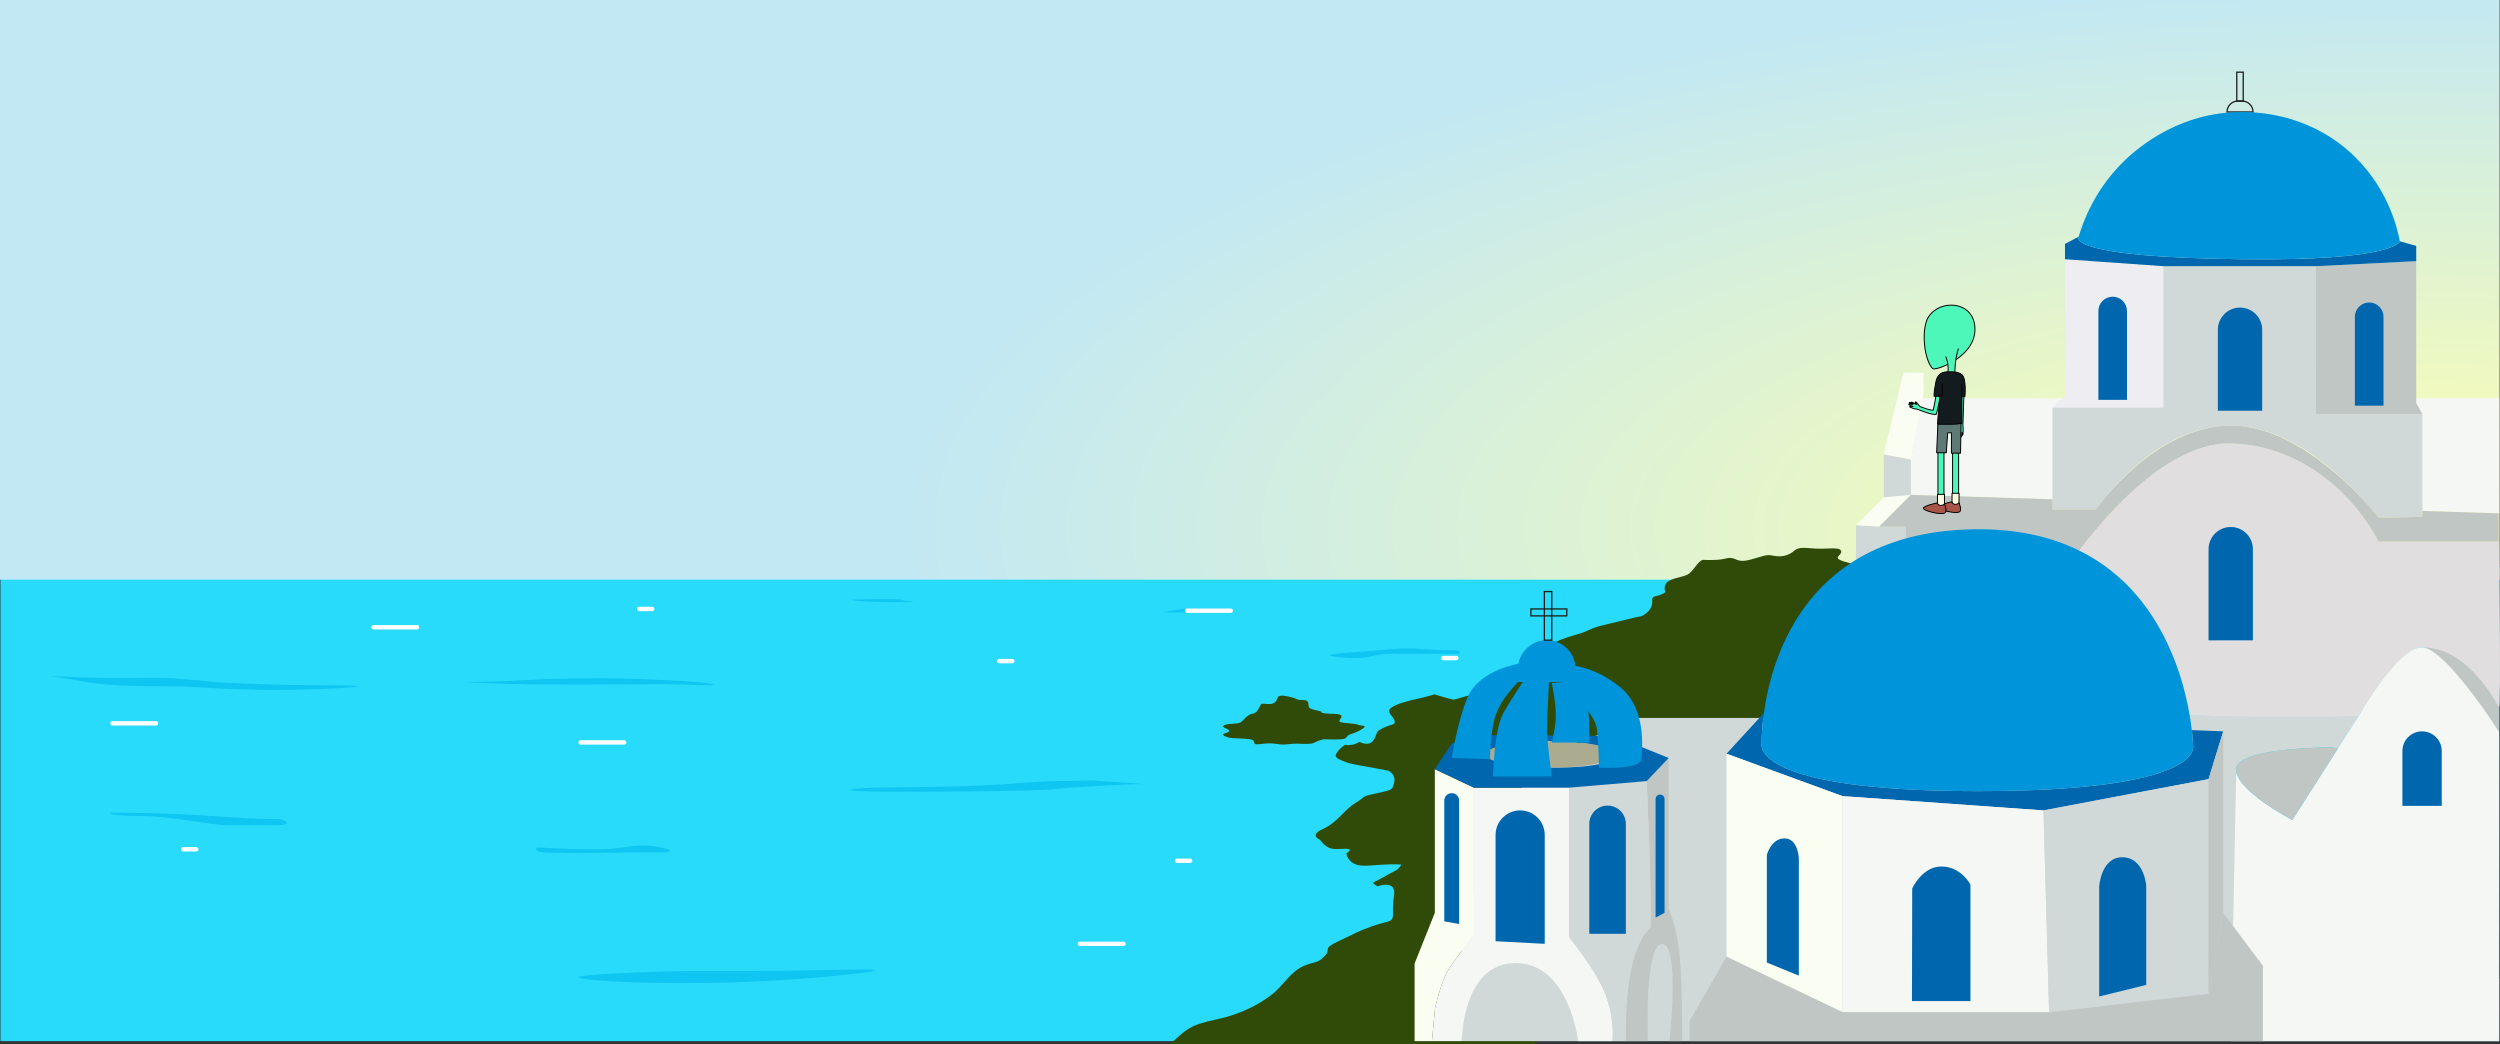 <?xml version="1.0" encoding="UTF-8"?>
<svg xmlns="http://www.w3.org/2000/svg" xmlns:xlink="http://www.w3.org/1999/xlink" viewBox="0 0 1921.01 802.26">
  <rect x="0" y="0" width="1921.01" height="802.26" fill="#333333" stroke="none"/>
  <defs>
    <style>
      .cls-1 {
        fill: #e0dede;
      }

      .cls-2, .cls-3, .cls-4, .cls-5, .cls-6, .cls-7 {
        stroke: #000;
        stroke-linecap: round;
        stroke-linejoin: round;
        stroke-width: .75px;
      }

      .cls-2, .cls-8, .cls-9 {
        fill: none;
      }

      .cls-3 {
        fill: #5f7976;
      }

      .cls-10 {
        fill: #fff;
      }

      .cls-4 {
        fill: #141b1e;
      }

      .cls-9 {
        stroke: #1d1d1b;
        stroke-miterlimit: 10;
      }

      .cls-5 {
        fill: #4df7ba;
      }

      .cls-11 {
        fill: #0067af;
      }

      .cls-12 {
        fill: #abab8f;
      }

      .cls-13 {
        fill: #f4f7f4;
      }

      .cls-6 {
        fill: #a95549;
      }

      .cls-14 {
        fill: #0fc5f1;
      }

      .cls-7 {
        fill: #fdffe2;
      }

      .cls-15 {
        fill: #eeedf2;
      }

      .cls-16 {
        fill: #0094db;
      }

      .cls-17 {
        fill: #bfc6c4;
      }

      .cls-18 {
        fill: #d1d8d8;
      }

      .cls-19 {
        fill: #f9fdf2;
      }

      .cls-20 {
        fill: url(#Gradiente_sem_nome_43);
      }

      .cls-21 {
        fill: #28dbfa;
      }

      .cls-22 {
        fill: #304b07;
      }
    </style>
    <radialGradient id="Gradiente_sem_nome_43" data-name="Gradiente sem nome 43" cx="1849.24" cy="407.6" fx="1849.24" fy="407.6" r="1155.91" gradientTransform="translate(0 258.91) scale(1 .36)" gradientUnits="userSpaceOnUse">
      <stop offset="0" stop-color="#ffffae"/>
      <stop offset="1" stop-color="#c2e8f3"/>
    </radialGradient>
  </defs>
  <g id="Camada_4" data-name="Camada 4">
    <path class="cls-21" d="M.35,436.04c172.89-3.56,284.28-3.5,355.81-2.67,16.19.19,58.29.74,121.33,1.33,70.97.66,86.42.59,173.33,1.33,95.63.81,94.99,1.06,145.33,1.33,47.97.26,89.8.25,161.33,0,96.58-.33,144.86-.5,241.33-1.33,101.09-.87,298.82-1.41,721.8,0-.09,121.32-.18,242.64-.28,363.96H.35v-363.96Z"/>
    <path class="cls-14" d="M444.46,750.94c0,2.83,85.22,8.25,179.56.51,18.96-1.56,48.67-4.5,48.59-5.93-.1-1.76-45.15.95-122.67.59-9.13-.04-24.79-.16-46.22.59-9.5.33-59.26,2.07-59.26,4.23Z"/>
    <path class="cls-14" d="M839.13,599.71c-29.04.8-31.41-.08-62.81,2.58s-91.85,2.67-105.48,2.96-31.41,2.37,0,2.96c31.41.59,126.22-.3,138.67-1.78s58.07-4.15,68.15-3.85c10.07.3-38.52-2.88-38.52-2.88Z"/>
    <path class="cls-14" d="M215.72,629.37c-23.11,0-23.7-.59-62.81-2.96s-68.15-1.78-68.15-1.78c0,0-1.19,2.37,22.52,2.37s56.89,7.11,66.37,7.11h37.33c17.78,0,4.74-4.74,4.74-4.74Z"/>
    <path class="cls-14" d="M375.13,524.89c18.37,1.19,69.33,1.19,69.33,1.19,0,0,40.3-.3,62.81-.3s49.19,1.78,39.11-.3c-10.07-2.07-54.52-3.85-69.93-4.15-15.41-.3-53.33,0-71.11,1.19s-38.52,1.48-48,1.48,17.78.89,17.78.89Z"/>
    <path class="cls-14" d="M69.94,524.63c16.59,2.37,33.19,2.74,59.26,2.74s20.15,1.46,65.78,2.56c45.63,1.1,113.19-3.29,61.04-3.29s-91.26-2.56-91.26-2.56c0,0-27.85-3.29-43.85-3.29s-30.22.37-49.19,0c-18.96-.37-33.19-1.46-33.19-1.46l31.41,5.31Z"/>
    <path class="cls-14" d="M1117.35,499.74c-16.59-.21-26.67-1.48-35.85-1.48s-22.52,1.48-22.52,1.48c0,0-40.3,2.67-37.33,3.85s10.37,2.07,21.33,2.07,12.44-3.26,26.96-3.26h51.26s2.98-2.58-3.85-2.67Z"/>
    <path class="cls-14" d="M909.5,467.91c7.56.39,12.89.13,19.7.43s9.78-.3,8,.59-14.52,1.52-21.33,1.65-23.11,0-23.11,0c0,0,15.4-2.74,16.74-2.67Z"/>
    <path class="cls-14" d="M691.57,460.49c-15.11.15-39.11-.3-37.04.59s23.7,1.63,29.63,1.63,23.31.12,16.59-.44c-7.11-.59-9.19-1.78-9.19-1.78Z"/>
    <path class="cls-14" d="M412.61,651.13c27.26,1.48,30.81,1.48,48.59,1.48s24.89-4.74,42.67-2.07,8.3,4.44,8.3,4.44c0,0-32.59,0-50.96.3-18.37.3-23.7,0-38.52,0s-10.07-4.15-10.07-4.15Z"/>
    <rect class="cls-10" x="444.46" y="568.78" width="36.89" height="3.37" rx="1.68" ry="1.68"/>
    <rect class="cls-10" x="84.74" y="554.11" width="36.89" height="3.37" rx="1.68" ry="1.68"/>
    <rect class="cls-10" x="828.14" y="723.56" width="36.89" height="3.37" rx="1.68" ry="1.68"/>
    <rect class="cls-10" x="285.32" y="480.32" width="36.89" height="3.37" rx="1.68" ry="1.68"/>
    <rect class="cls-10" x="910.53" y="467.58" width="36.89" height="3.37" rx="1.68" ry="1.68"/>
    <rect class="cls-10" x="766.17" y="506.32" width="13.4" height="3.37" rx="1.68" ry="1.68"/>
    <rect class="cls-10" x="489.46" y="466.22" width="13.4" height="3.37" rx="1.68" ry="1.68"/>
    <rect class="cls-10" x="139.14" y="650.88" width="13.4" height="3.37" rx="1.68" ry="1.68"/>
    <rect class="cls-10" x="902.8" y="659.72" width="13.4" height="3.37" rx="1.68" ry="1.68"/>
    <rect class="cls-10" x="1107.36" y="503.98" width="13.4" height="3.37" rx="1.68" ry="1.68"/>
  </g>
  <g id="Camada_3" data-name="Camada 3">
    <rect class="cls-20" width="1920.7" height="445.42"/>
    <path class="cls-22" d="M899.22,802.18c12.44-10.94,13.78-14.25,35.56-18.89s35.56-13.59,43.11-19.55c7.56-5.97,14.22-17.57,24-21.54,9.78-3.98,10.22-1.66,16-7.62,5.78-5.97-3.11-4.97,11.11-11.6,14.22-6.63,13.33-6.96,24.44-10.94,11.11-3.98,15.11-3.31,16.44-6.3s-.44-5.63,1.33-17.9-12.67-6.79-12.67-6.79c0,0-4.67-2.49-3.11-2.98s-.67.17,4-2.15,7.56-4.31,11.78-6.3,5.56-5.3,5.56-5.3c0,0-5.33-.5-15.78.17-10.44.66-16.22,1.66-21.11-1.16-4.89-2.82-5.33-7.62-5.33-7.62,0,0,6-3.31,0-3.48s-8,.83-12.44-.5c-4.44-1.33-7.78-6.46-7.78-6.46,0,0-8.89-3.31,2.22-8.29s16.44-14.91,25.33-20.22c8.89-5.3,3.11-4.31,13.33-6.63,10.22-2.32,14.22-2.65,15.11-5.63s1.78-4.64.89-7.29-1.78-3.65-4-4.31,9.33.99-8.89-2.32-19.11-3.31-23.11-4.64-9.33-3.31-8.89-5.63,6.22-8.29,8-7.95.44.3,4-.01c3.56-.32,6.22-2.31,6.22-2.31,0,0,7.56,4.31,11.11-1.66,3.56-5.97.44-5.63,7.11-8.95s9.33-1.99,8.89-5.3-7.11-6.96-2.67-10.27,15.56-5.97,20.44-6.96,12.89-3.31,12.89-3.31c0,0,12.89,3.98,14.67,3.98s9.78-2.98,11.56-2.98,16.44-5.3,16.44-5.3c0,0,9.33,2.98,11.11-1.99s.89-9.28,7.11-9.61,2.22,3.31,6.22-.33,1.78-5.63,8.44-7.95,6.22-1.66,9.33-4.97c3.11-3.31,3.11-7.62,5.78-9.61,2.67-1.99,8.89-4.64,18.67-7.29s9.33-4.64,20.89-7.29c11.56-2.65,26.67-6.63,28-6.63s6.67-2.98,8.44-7.62-1.33-6.96,3.56-7.95,7.11-2.98,7.11-2.98c0,0-2.22-5.63,2.67-8.62s12.44-2.98,16-5.97,7.11-10.27,10.67-10.27,2.67.33,9.78,0c7.11-.33,8.44-1.99,12-1.33s4.89,2.65,10.22,1.99,14.22-4.31,17.78-4.31,8.44,2.32,15.11-.33,4-6.3,16.89-4.97c12.89,1.33,23.11-1.66,24,2.32s-10.22,4.97,7.11,9.28c17.33,4.31,56,7.29,56,7.29l-298.61,362.16-280.06-.07Z"/>
    <path class="cls-22" d="M965.51,571.95c-3.31-.14.15-3.31-5.48-3.98s-7.56-.44-12.59-.77-8.44-2.32-7.56-3.09,4.89-1.22,4.59-2.76-6.96-2.32-3.7-4.09,10.52-.44,13.04-2.54,3.11-3.65,5.93-5.3,2.81-.22,5.33-2.21,2.96-5.52,4.3-6.3,6.96,1.22,9.93-.99,1.63-4.86,4.44-5.3,10.07,1.22,12.74,2.65,7.11-.22,8.3,1.77.3,3.2,1.19,4.64,6.96,2.32,8.89,2.98-1.48.99,3.7,1.55c5.19.55,8.89-.11,11.56,1.22s-2.81,4.42-.15,5.41,12.59,1.1,13.33,1.99,7.7.33,4.44,2.65q-3.26,2.32-7.56,3.87c-4.3,1.55-3.41.99-5.04,2.65s-1.04,2.1-9.33,2.21c-8.3.11-7.7-.77-12.3.88s-3.56,2.54-9.93,2.54-6.96-.55-13.48.22-6.37-.11-12-.55-9.93.77-12.59.66Z"/>
    <path class="cls-8" d="M767.31,434.9c18.37.03,33-7.01,43.07-13.97s27.85-15.85,40.3-12.89,30.81-8.96,34.37-8.04,5.81,5.09,14.17,7.45,26.72-4.73,37.98,0,12.44,6.51,32,6.51,42.67-.59,55.11-2.37,20.74-4.74,34.37-2.37,28.44,3.56,44.44,1.78,25.48-2.96,43.85-1.78,36.88.59,45.4,2.37,25.11,3.14,35.78,4.83,16-1.87,34.96,2.28,17.78,7.11,31.41,7.7,58.23,2.9,49.56,3.82-576.78,4.67-576.78,4.67Z"/>
    <path class="cls-9" d="M1719.63,77.65h3.21c4.63,0,8.4,3.76,8.4,8.4h-20c0-4.63,3.76-8.4,8.4-8.4Z"/>
    <path class="cls-18" d="M1920.35,751.9v48.1h-797.04v-113.24h46.22v-95.11l86.22-40h170.37v-148.15c5.96.36,11.91.72,17.88,1.09l-.1.1h20.45v145.48h348c-5.28,8.28-10.55,16.56-15.83,24.84l-5.25-.75c-1.33,0-71.48.02-72.96,16.34-.11,1.25.04,2.54.42,3.86l-.42-.35v159.11c67.34-.44,134.7-.89,202.04-1.32Z"/>
    <rect class="cls-9" x="1718.75" y="55.46" width="4.96" height="22.19"/>
    <path class="cls-11" d="M1708.31,561.98c-.3.89-11.26,36.74-11.26,36.74l-126.82,24-154.37-10.96-89.18-32.59,28.71-31.32c-1.97,14.25-1.75,23.61-1.75,23.61,0,0-9.18,36.45,165.78,36.45s165.78-34.67,165.78-34.67c0,0-.1-4.58-.99-12.23l24.1.97Z"/>
    <path class="cls-19" d="M1478.12,286.46v16.45l-.6,3.08c-3.06,15.71-6.12,31.43-9.17,47.14v27.11l-24.35,24.35c-5.97-.37-11.92-.73-17.88-1.09l21.34-21.33v-33.04l15.11-62.67h15.55Z"/>
    <path class="cls-13" d="M1811.03,391.02l-180.73-5.68c25.55-25.36,55.78-45.86,85.42-44.62,42.38,1.77,74.78,25.2,95.31,50.3Z"/>
    <path class="cls-13" d="M1920.35,305.99v88.47h-.34s-58.63-1.86-58.63-1.86l-38.91-1.22c-14.41-16.94-58.42-64.32-107.98-64.32s-85.73,41.36-98.96,57.81l-38.37-1.21-108.81-3.42v-27.11c3.05-15.71,6.11-31.43,9.17-47.14h442.83Z"/>
    <path class="cls-1" d="M1920.35,543.23c-4.28.09,2.51,16.27-1.77,16.36-13.57-18.95-45.65-61.6-57.35-62.16-14.88-.73-40.88,39.65-48.88,52.74-75.77,1.58-148.72-1.58-224.49,0,.71-38.96,1.41-77.93,2.11-116.89,10.91-15.23,24.75-32.49,40.33-47.94,25.55-25.36,55.78-45.86,85.42-44.62,42.38,1.77,74.78,25.2,95.31,50.3,6.88,8.42,12.43,17.03,16.57,25.07h92.75s1.49,127.47,0,127.14Z"/>
    <path class="cls-13" d="M1920.35,562.31v237.69h-206.26l4.22-205.89.42.35c4.58,15.61,41.43,34.99,42.66,35.63.02.01.03.02.03.02l35.1-55.1c5.28-8.28,10.55-16.56,15.83-24.84,0,0,1.03-1.8,2.82-4.74,8-13.09,31.18-48.73,46.06-48,12.39.61,23.7,15.19,46.29,46.07,5.45,7.45,9.75,13.96,12.83,18.81Z"/>
    <path class="cls-18" d="M1861.38,318.31v78.73c-17.99.64-33.28.96-34,.24-.3-.3-2-2.48-4.91-5.9-14.41-16.94-58.42-64.32-107.98-64.32s-85.73,41.36-98.96,57.81c-3.28,4.08-5.04,6.63-5.04,6.63h-33.33v-78.44h85.11v-108.52h117.33v113.77h81.78Z"/>
    <path class="cls-17" d="M1920.35,543.23v19.08s-5.25-8.22-12.83-18.81c-13.57-18.95-34.59-45.51-46.29-46.07,37.19.14,57.63,45.48,59.12,45.8Z"/>
    <polygon class="cls-15" points="1577.16 313.06 1586.72 304.09 1586.72 199.2 1662.27 204.54 1662.27 313.06 1577.16 313.06"/>
    <polygon class="cls-17" points="1861.38 318.31 1856.64 309.72 1856.64 200.69 1779.6 204.54 1779.6 318.31 1861.38 318.31"/>
    <path class="cls-11" d="M1856.64,200.69l-77.04,3.85h-117.33l-75.55-5.34v-11.74l10.51-5.59s-.03.05-.05.07c-.67,1.1-7.03,15.63,124.36,17.26,119.4,1.49,122.51-13.77,122.51-13.77l12.59,3.51v11.75Z"/>
    <path class="cls-16" d="M1844.05,185.43s-3.11,15.26-122.51,13.77c-131.39-1.63-125.03-16.16-124.36-17.26.02-.02.03-.05.05-.07,3.65-12.24,12.18-34.78,32.37-55.56,9-9.25,40.48-38.9,89.67-40.22,15.45-.41,52.64,1.43,85,29.56,30.17,26.21,37.8,59.33,39.78,69.78Z"/>
    <path class="cls-11" d="M1714.09,404.94h0c9.4,0,17.04,7.63,17.04,17.04v70.07h-34.07v-70.07c0-9.4,7.63-17.04,17.04-17.04Z"/>
    <path class="cls-11" d="M1721.24,236.35h0c9.4,0,17.04,7.63,17.04,17.04v62.24h-34.07v-62.24c0-9.4,7.63-17.04,17.04-17.04Z"/>
    <path class="cls-11" d="M1820.49,232.43h0c6.07,0,11,4.93,11,11v68.28h-21.99v-68.28c0-6.07,4.93-11,11-11Z"/>
    <path class="cls-17" d="M1920.01,394.45v21.64h-92.41c-4.14-8.04-9.69-16.65-16.57-25.07-20.53-25.1-52.93-48.53-95.31-50.3-29.64-1.24-59.87,19.26-85.42,44.62-15.58,15.45-29.42,32.71-40.33,47.94-.7,38.96-1.4,77.93-2.11,116.89h-123.51v-145.48h-20.45l24.45-24.45,108.81,3.42v7.84h33.33s1.76-2.55,5.04-6.63c13.23-16.45,51.25-57.81,98.96-57.81s93.57,47.38,107.98,64.32c2.91,3.42,4.61,5.6,4.91,5.9.72.72,16.01.4,34-.24v-4.44l58.63,1.85Z"/>
    <path class="cls-11" d="M1623.39,227.99h0c6.07,0,11,4.93,11,11v68.28h-21.99v-68.28c0-6.07,4.93-11,11-11Z"/>
    <path class="cls-16" d="M1519.42,607.91c-174.96,0-165.78-36.45-165.78-36.45,0,0-.22-9.36,1.75-23.61h.01c6.23-44.98,34.35-138.65,160.32-141.13,138.66-2.72,163.93,115.41,168.49,154.29.89,7.65.99,12.23.99,12.23,0,0,9.17,34.67-165.78,34.67Z"/>
    <polygon class="cls-19" points="1326.68 735.17 1326.68 579.17 1415.86 611.76 1415.86 777.83 1326.68 735.17"/>
    <polygon class="cls-13" points="1570.23 622.72 1415.86 611.76 1415.86 777.83 1574.53 777.83 1570.23 622.72"/>
    <polygon class="cls-18" points="1697.05 598.72 1697.05 763.61 1574.53 777.83 1570.23 622.72 1697.05 598.72"/>
    <polygon class="cls-17" points="1708.31 561.98 1697.05 598.72 1697.05 763.61 1708.31 701.39 1708.31 561.98"/>
    <path class="cls-11" d="M1382.24,749.69l-24.59-10.07v-82.67s3.26-12.74,13.63-12.74,10.96,15.41,10.96,15.41v90.07Z"/>
    <path class="cls-11" d="M1469.35,682.72s7.7-17.19,22.81-16.89,21.93,13.93,21.93,13.93v89.48h-44.93l.19-86.52Z"/>
    <path class="cls-11" d="M1649.2,756.8l-36.15,8.89v-84.74s1.48-22.52,18.07-22.22,18.07,21.93,18.07,21.93v76.15Z"/>
    <polygon class="cls-17" points="1326.68 735.17 1298.38 784.35 1298.38 800 1738.83 800 1738.83 742.13 1708.31 701.39 1697.05 763.61 1574.53 777.83 1415.86 777.83 1326.68 735.17"/>
    <path class="cls-17" d="M1292.6,800h-9.74s8.26-74.92-5.66-74.62c-13.93.3-10.97,74.62-10.97,74.62h-16.94l.06-6.89s-2.08-61.44,18.96-80.62c1.18-20.38-2.96-112.29-2.96-112.29l16.88-17.77v115.83s3.56,7.04,7.12,25.92c3.55,18.88,3.25,75.82,3.25,75.82Z"/>
    <path class="cls-13" d="M1238.98,800h-26.38s-6.7-59.94-48-59.94-41.29,59.94-41.29,59.94h-23l2.37-25.28s4.44-20.44,10.67-30.22c6.22-9.78,19.25-25.48,19.25-25.48v-113.78h73.19v114.96s22.81,27.76,29.04,47.11c6.22,19.36,4.15,32.69,4.15,32.69Z"/>
    <path class="cls-19" d="M1132.6,605.24v113.78s-13.03,15.7-19.25,25.48c-6.23,9.78-10.67,30.22-10.67,30.22l-2.37,25.28h-13.33v-59.65l15.55-38.96v-110.37l30.07,14.22Z"/>
    <path class="cls-18" d="M1268.31,712.49c-21.04,19.18-18.96,80.62-18.96,80.62l-.06,6.89h-10.31s2.07-13.33-4.15-32.69c-6.23-19.35-29.04-47.11-29.04-47.11v-114.96l59.56-5.04s4.14,91.91,2.96,112.29Z"/>
    <path class="cls-11" d="M1168.09,622.72h0c10.43,0,18.89,8.46,18.89,18.89v83.63l-37.78-2v-81.63c0-10.43,8.46-18.89,18.89-18.89Z"/>
    <path class="cls-11" d="M1235.25,619.02h0c7.75,0,14.05,6.29,14.05,14.05v84.47h-28.09v-84.47c0-7.75,6.29-14.05,14.05-14.05Z"/>
    <ellipse class="cls-12" cx="1190.83" cy="579.69" rx="49.78" ry="10.3"/>
    <path class="cls-11" d="M1275.61,610.57h0c1.9,0,3.44,1.54,3.44,3.44v87.38l-6.89,3.69v-91.07c0-1.9,1.54-3.44,3.44-3.44Z"/>
    <path class="cls-11" d="M1115.5,609.46h0c3.15,0,5.7,2.55,5.7,5.7v94.81l-11.41-2v-92.81c0-3.15,2.55-5.7,5.7-5.7Z"/>
    <path class="cls-11" d="M1239.31,565.04c-32.07,1.38-68.26-1.24-100.34.15-7.82,1.99-15.65,3.98-23.48,5.98l-12.96,19.85,30.07,14.22h73.19l59.56-5.04,16.88-17.77-42.92-17.39ZM1250.53,580.2c-8.79,4.98-25.69,9.8-58.15,9.8-39.88,0-53.41-7.67-51.33-11.31.93-1.63,3.65-4.5,20.52-7.52,10.69-1.34,19.88-1.73,26.98-1.78,9.91-.07,22.32-.1,37.91,3.05,10.3,2.09,18.74,4.9,24.84,7.25-.29.23-.56.39-.77.51Z"/>
    <path class="cls-16" d="M1115.5,582.43s4.76-29.44,12.15-46.52c9.48-21.93,40.44-26.07,40.44-26.07l1.72,10.96s-15.58,13.93-20.61,29.04c-4.13,12.4-4.24,33.49-4.24,33.49l-29.46-.89Z"/>
    <path class="cls-16" d="M1175.64,515.76h15.11s-1.93,33.04-2.07,45.04c-.11,8.55,3.7,35.85,3.7,35.85h-45.18s.89-36.26,8-48.8,20.44-32.09,20.44-32.09Z"/>
    <path class="cls-16" d="M1205.79,511.31s-3.78,13.63-3.19,14.52,22.81,22.81,24.3,33.19,1.78,30.81,1.78,30.81c0,0,32,1.79,32.59-6.51s4.15-39.41-17.19-56.01-38.3-16-38.3-16Z"/>
    <path class="cls-16" d="M1192.38,570.57h28.82s.67-20.15-1.41-28.15-12.99-18.96-12.99-18.96l-14.42,1.48s2.82,12.3,3.11,24.3c.22,8.71-3.11,21.33-3.11,21.33Z"/>
    <path class="cls-16" d="M1188.55,491.91h0c12.21,0,22.13,9.92,22.13,22.13v10.07h-44.26v-10.07c0-12.21,9.92-22.13,22.13-22.13Z"/>
    <rect class="cls-9" x="1186.68" y="454.57" width="5.7" height="37.33"/>
    <rect class="cls-9" x="1176.35" y="467.91" width="27.56" height="5.33"/>
    <path class="cls-11" d="M1861.13,561.98h0c8.34,0,15.11,6.77,15.11,15.11v42.13h-30.22v-42.13c0-8.34,6.77-15.11,15.11-15.11Z"/>
    <path class="cls-17" d="M1796.52,575.01l-35.1,55.1s-.01-.01-.03-.02c-1.23-.64-38.08-20.02-42.66-35.63-.38-1.32-.53-2.61-.42-3.86,1.48-16.32,71.63-16.34,72.96-16.34l5.25.75Z"/>
    <path class="cls-18" d="M1447.46,349.13c6.96,1.33,13.93,2.67,20.89,4v27.11c-6.96.64-13.93,1.29-20.89,1.93v-33.04Z"/>
    <path class="cls-8" d="M1445.72,404.69c-.57-.04-1.15-.07-1.72-.1"/>
  </g>
  <g id="Camada_5" data-name="Camada 5">
    <path class="cls-5" d="M1487.51,304.09c-.21,3.04-1.66,9.15-2,11.06-3.37.09-7.39-1.82-10.28-2.79,0,0-2.86-3.85-3.39-3.6-.53.26.95,2.13.95,2.13,0,0-3.99-2.22-4.17-1.89s1.7,1.34,1.7,1.34c0,0-3.09-1.47-3.29-.98-.2.5,2.52,1.58,2.52,1.58,0,0-2.75-.94-2.87-.35-.12.59,3.21,1.72,3.21,1.72,0,0-2.41-.31-2.51.13-.1.44,3.54,1.96,5.63,1.95.81,0,10.65,4.63,14.79,4,1.64-5.99,2.25-8.52,3.12-14.89l-3.4.61Z"/>
    <rect class="cls-5" x="1489.12" y="346.92" width="4.64" height="36.72"/>
    <rect class="cls-5" x="1500.37" y="346.42" width="4.64" height="36.72"/>
    <path class="cls-5" d="M1505.7,304.39c0,.25,0,7.62.14,11.96.15,4.34-.07,10.77-.07,10.77,0,0-2.63,4.02-2.2,4.42s1.67-1.63,1.67-1.63c0,0-.7,4.52-.33,4.57s.67-2.05.67-2.05c0,0-.31,3.41.22,3.42s.61-2.91.61-2.91c0,0,.07,2.91.66,2.81s.5-3.61.5-3.61c0,0,.09,2.33.54,2.28s.46-6.27.19-7.46c.11-1.31.74-22.36.74-22.36l-3.33-.23Z"/>
    <rect class="cls-7" x="1499.94" y="379.06" width="5.38" height="9.08"/>
    <path class="cls-5" d="M1485.12,283.24c2.31,2.04,37.75-10.51,31.79-35.82-4.55-17.55-29.87-16.59-36.38-1.34-4.59,12.88-.52,32.65,4.59,37.16Z"/>
    <path class="cls-5" d="M1495.2,274.23c.48,1.14.96,2.56,1.3,4.24.8,3.96.39,7.37,0,9.38h5.7c-.1-3.77.09-8.43,1.06-13.62.42-2.24.93-4.28,1.47-6.12"/>
    <path class="cls-6" d="M1505.32,386.48s-1.42,1.37-3.34,1-2.22-1.89-2.22-1.89c0,0-11.07,2.33-10.62,4.26s14.62,5.55,16.88,3.18c1.44-1.7-.69-6.55-.69-6.55Z"/>
    <polygon class="cls-3" points="1489.12 324.71 1488.13 347.9 1495.53 347.9 1496.62 332.6 1499.48 332.6 1499.48 348.2 1506.49 348.2 1506.88 324.71 1489.12 324.71"/>
    <path class="cls-4" d="M1499.36,285.69c-4.15,0-10.17-.66-11.87,8.07s-1.33,10.73-1.33,10.73h4.59s-2.4,21.49-1.68,21.48,7.68.08,11.6,0,6.88-.68,6.88-.68v-20.51h2.29s1.41-13.99-2.44-16.95c-2.71-2.25-8.04-2.15-8.04-2.15Z"/>
    <rect class="cls-7" x="1488.75" y="379.89" width="5.38" height="9.08"/>
    <path class="cls-6" d="M1494.13,387.32s-1.42,1.37-3.34,1-2.22-1.89-2.22-1.89c0,0-11.07,2.33-10.62,4.26s14.62,5.55,16.88,3.18c1.44-1.7-.69-6.55-.69-6.55Z"/>
    <path class="cls-2" d="M1489.44,304.39h2.96v-9.39"/>
    <path class="cls-2" d="M1507.55,295v10.02"/>
  </g>
</svg>